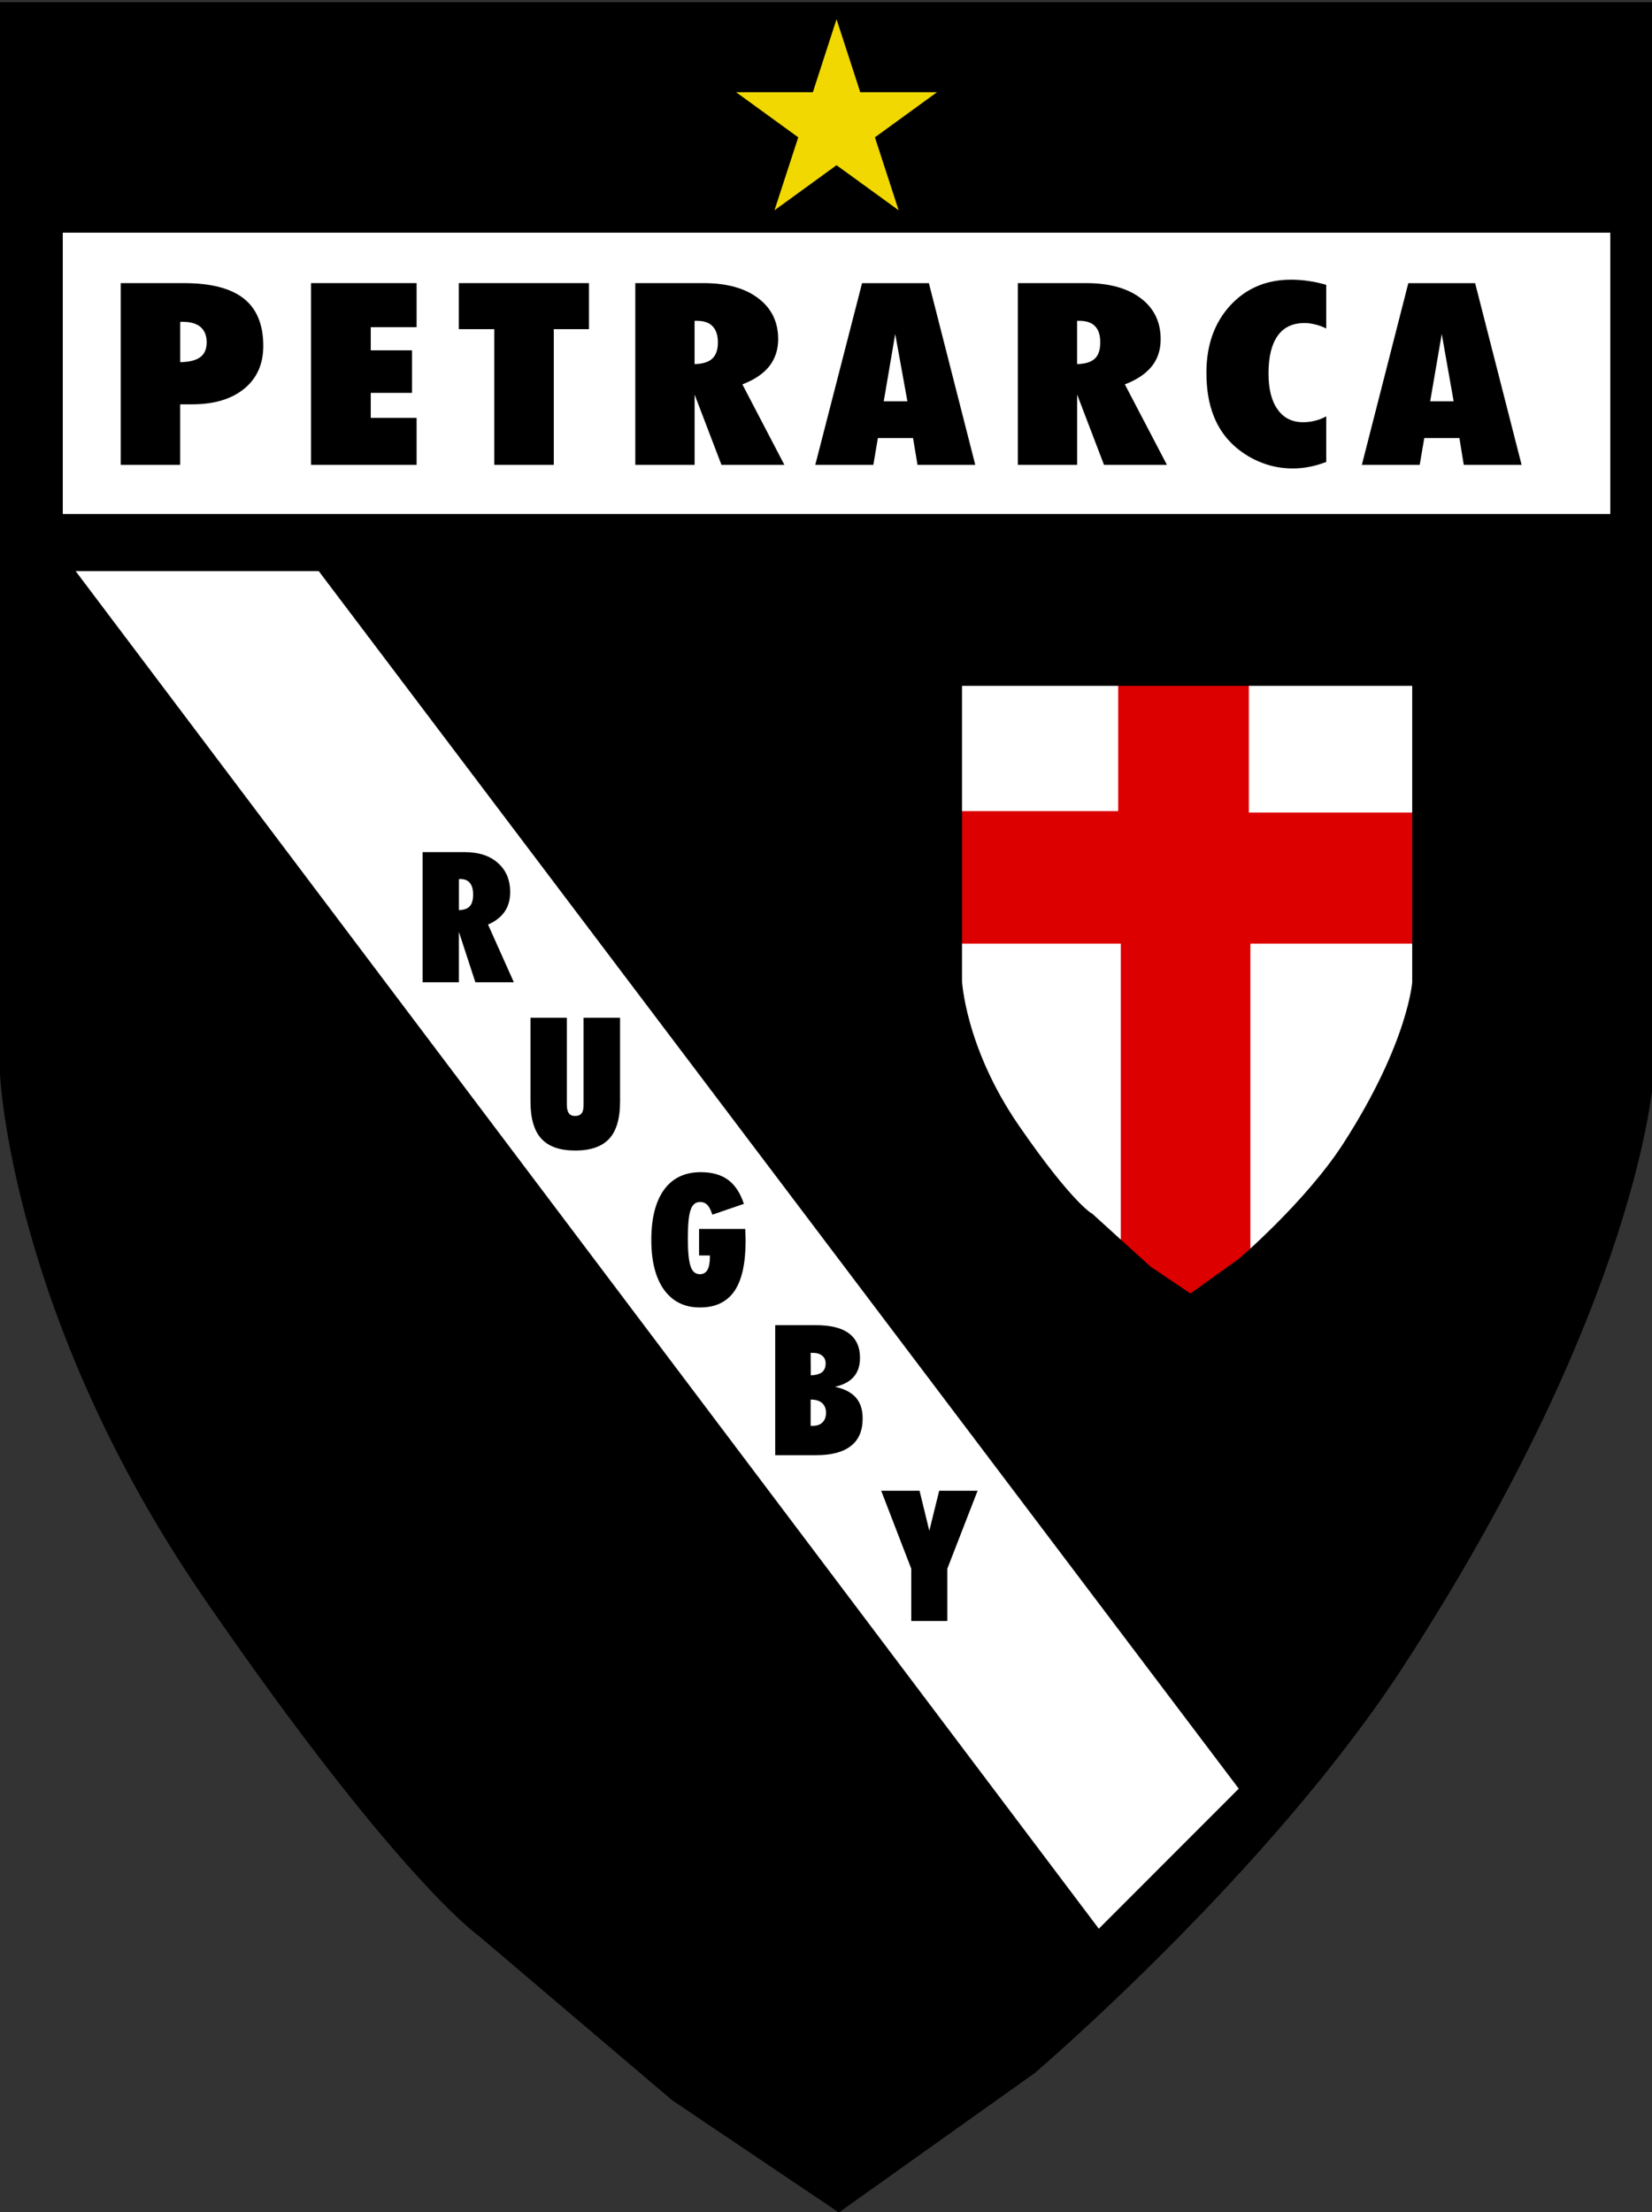 <?xml version="1.0" encoding="UTF-8"?>
<svg xmlns="http://www.w3.org/2000/svg" xmlns:xlink="http://www.w3.org/1999/xlink" width="478pt" height="640pt" viewBox="0 0 478 640" version="1.1">
<rect x="0" y="0" width="478" height="640" fill="#333333" stroke="none"/>
<g id="surface1">
<path style="fill-rule:evenodd;fill:rgb(0%,0%,0%);fill-opacity:1;stroke-width:7.684;stroke-linecap:butt;stroke-linejoin:miter;stroke:rgb(0%,0%,0%);stroke-opacity:1;stroke-miterlimit:2.613;" d="M 2427.109 3.828 L 1947.227 326.875 L 1387.695 802.266 C 1387.695 802.266 1153.008 965.547 594.141 1777.617 C 35.703 2589.609 3.828 3291.289 3.828 3291.289 L 3.828 6389.727 L 4779.766 6389.727 L 4779.766 3278.75 C 4779.766 3278.75 4741.797 2638.281 4060.898 1586.445 C 3672.305 985.742 2991.406 405.43 2991.406 405.43 Z M 2427.109 3.828 " transform="matrix(0.1,0,0,-0.1,0,640)"/>
<path style="fill-rule:evenodd;fill:rgb(100%,100%,100%);fill-opacity:1;stroke-width:7.684;stroke-linecap:butt;stroke-linejoin:miter;stroke:rgb(0%,0%,0%);stroke-opacity:1;stroke-miterlimit:2.613;" d="M 3445.078 2614.805 L 3306.875 2707.773 L 3139.531 2859.766 C 3139.531 2859.766 3078.438 2891.523 2917.852 3125.078 C 2757.5 3358.516 2748.125 3560.43 2748.125 3560.43 L 2748.125 4451.289 L 4121.602 4451.289 L 4121.602 3556.836 C 4121.602 3556.836 4110.508 3372.539 3915.039 3070.156 C 3802.812 2897.5 3606.875 2730.625 3606.875 2730.625 Z M 3445.078 2614.805 " transform="matrix(0.1,0,0,-0.1,0,640)"/>
<path style=" stroke:none;fill-rule:evenodd;fill:rgb(100%,100%,100%);fill-opacity:1;" d="M 18.168 67.312 L 465.934 67.312 L 465.934 148.699 L 18.168 148.699 Z M 18.168 67.312 "/>
<path style=" stroke:none;fill-rule:evenodd;fill:rgb(100%,100%,100%);fill-opacity:1;" d="M 21.887 165.23 L 92.227 165.23 L 358.43 517.469 L 317.934 557.988 Z M 21.887 165.23 "/>
<path style=" stroke:none;fill-rule:nonzero;fill:rgb(0%,0%,0%);fill-opacity:1;" d="M 52.137 93.109 L 52.137 104.781 C 54.758 104.723 56.688 104.262 57.934 103.332 C 59.176 102.418 59.797 100.996 59.797 99.016 C 59.797 97.062 59.176 95.582 58.023 94.598 C 56.848 93.594 55.074 93.098 52.789 93.098 L 52.137 93.098 Z M 34.926 134.488 L 34.926 81.91 L 53.211 81.91 C 61.027 81.91 66.781 83.414 70.531 86.363 C 74.281 89.324 76.18 93.91 76.18 100.059 C 76.18 105.301 74.363 109.414 70.699 112.43 C 67.027 115.457 61.988 116.973 55.605 116.973 L 52.125 116.973 L 52.125 134.496 L 34.926 134.496 Z M 34.926 134.488 "/>
<path style=" stroke:none;fill-rule:nonzero;fill:rgb(0%,0%,0%);fill-opacity:1;" d="M 107.277 94.656 L 107.277 101.355 L 119.219 101.355 L 119.219 113.66 L 107.277 113.66 L 107.277 120.895 L 120.543 120.895 L 120.543 134.488 L 89.988 134.488 L 89.988 81.91 L 120.543 81.91 L 120.543 94.656 Z M 107.277 94.656 "/>
<path style=" stroke:none;fill-rule:nonzero;fill:rgb(0%,0%,0%);fill-opacity:1;" d="M 132.758 81.91 L 170.418 81.91 L 170.418 95.23 L 160.238 95.23 L 160.238 134.488 L 143.016 134.488 L 143.016 95.23 L 132.758 95.23 Z M 132.758 81.91 "/>
<path style=" stroke:none;fill-rule:nonzero;fill:rgb(0%,0%,0%);fill-opacity:1;" d="M 200.973 92.836 L 200.973 105.332 C 203.301 105.277 205.004 104.77 206.078 103.762 C 207.164 102.781 207.719 101.188 207.719 99.074 C 207.719 96.984 207.199 95.414 206.156 94.363 C 205.152 93.324 203.684 92.824 201.684 92.824 L 200.973 92.824 Z M 183.82 134.488 L 183.82 81.91 L 203.582 81.91 C 210.27 81.91 215.527 83.355 219.379 86.273 C 223.219 89.164 225.164 93.117 225.164 98.125 C 225.164 101.188 224.27 103.832 222.555 106 C 220.836 108.148 218.238 109.898 214.801 111.199 L 226.961 134.496 L 208.758 134.496 L 200.984 114.16 L 200.984 134.496 L 183.82 134.496 Z M 183.82 134.488 "/>
<path style=" stroke:none;fill-rule:nonzero;fill:rgb(0%,0%,0%);fill-opacity:1;" d="M 235.898 134.488 L 249.434 81.922 L 268.77 81.922 L 282.191 134.488 L 265.48 134.488 L 264.18 126.723 L 254.012 126.723 L 252.699 134.488 Z M 255.707 116.113 L 262.555 116.113 L 259.027 96.621 Z M 255.707 116.113 "/>
<path style=" stroke:none;fill-rule:nonzero;fill:rgb(0%,0%,0%);fill-opacity:1;" d="M 311.66 92.836 L 311.66 105.332 C 314.012 105.277 315.684 104.77 316.77 103.762 C 317.852 102.781 318.352 101.188 318.352 99.074 C 318.352 96.984 317.887 95.414 316.836 94.363 C 315.844 93.324 314.328 92.824 312.363 92.824 L 311.66 92.824 Z M 294.508 134.488 L 294.508 81.91 L 314.27 81.91 C 320.949 81.91 326.215 83.355 330.066 86.273 C 333.898 89.164 335.832 93.117 335.832 98.125 C 335.832 101.188 334.996 103.832 333.242 106 C 331.504 108.148 328.914 109.898 325.469 111.199 L 337.648 134.496 L 319.445 134.496 L 311.672 114.16 L 311.672 134.496 L 294.508 134.496 Z M 294.508 134.488 "/>
<path style=" stroke:none;fill-rule:nonzero;fill:rgb(0%,0%,0%);fill-opacity:1;" d="M 383.75 133.648 C 382.055 134.281 380.43 134.77 378.836 135.062 C 377.242 135.367 375.719 135.527 374.125 135.527 C 370.996 135.527 368.055 135.008 365.23 133.922 C 362.363 132.859 359.785 131.289 357.422 129.266 C 354.598 126.793 352.496 123.785 351.152 120.273 C 349.75 116.746 349.074 112.598 349.074 107.797 C 349.074 99.855 351.379 93.391 355.945 88.395 C 360.52 83.414 366.418 80.914 373.547 80.914 C 375.312 80.914 377.062 81.051 378.758 81.312 C 380.473 81.547 382.125 81.945 383.738 82.406 L 383.738 95.027 C 382.668 94.508 381.617 94.113 380.543 93.863 C 379.457 93.594 378.453 93.457 377.48 93.457 C 374.035 93.457 371.422 94.68 369.684 97.152 C 367.934 99.605 367.039 103.242 367.039 108 C 367.039 112.52 367.898 116 369.684 118.465 C 371.391 120.914 373.875 122.148 377.051 122.148 C 378.25 122.148 379.422 122 380.543 121.707 C 381.629 121.457 382.699 121.016 383.738 120.453 L 383.738 133.648 Z M 383.75 133.648 "/>
<path style=" stroke:none;fill-rule:nonzero;fill:rgb(0%,0%,0%);fill-opacity:1;" d="M 394.047 134.488 L 407.492 81.922 L 426.824 81.922 L 440.27 134.488 L 423.535 134.488 L 422.27 126.723 L 412.113 126.723 L 410.781 134.488 Z M 413.82 116.113 L 420.609 116.113 L 417.164 96.621 Z M 413.82 116.113 "/>
<path style=" stroke:none;fill-rule:nonzero;fill:rgb(0%,0%,0%);fill-opacity:1;" d="M 132.789 254.328 L 132.789 263.301 C 134.238 263.266 135.289 262.895 135.934 262.172 C 136.586 261.469 136.895 260.34 136.895 258.812 C 136.895 257.312 136.586 256.203 135.965 255.445 C 135.344 254.691 134.453 254.316 133.219 254.316 L 132.789 254.316 Z M 122.281 284.172 L 122.281 246.52 L 134.395 246.52 C 138.473 246.52 141.695 247.547 144.047 249.648 C 146.418 251.719 147.617 254.543 147.617 258.125 C 147.617 260.316 147.074 262.191 146.023 263.75 C 144.926 265.312 143.344 266.555 141.211 267.48 L 148.68 284.172 L 137.547 284.172 L 132.781 269.605 L 132.781 284.172 Z M 122.281 284.172 "/>
<path style=" stroke:none;fill-rule:nonzero;fill:rgb(0%,0%,0%);fill-opacity:1;" d="M 153.492 318.645 L 153.492 294.453 L 164.012 294.453 L 164.012 319.641 C 164.012 320.746 164.227 321.547 164.586 322.066 C 164.973 322.609 165.605 322.859 166.441 322.859 C 167.254 322.859 167.875 322.609 168.305 322.066 C 168.699 321.547 168.848 320.746 168.848 319.641 L 168.848 294.453 L 179.414 294.453 L 179.414 318.645 C 179.414 323.57 178.371 327.164 176.281 329.434 C 174.191 331.707 170.902 332.859 166.453 332.859 C 161.977 332.859 158.711 331.707 156.645 329.434 C 154.543 327.164 153.492 323.559 153.492 318.645 "/>
<path style=" stroke:none;fill-rule:nonzero;fill:rgb(0%,0%,0%);fill-opacity:1;" d="M 215.637 355.539 L 215.637 355.695 C 215.707 357.141 215.738 358.203 215.738 358.926 C 215.738 365.504 214.668 370.352 212.496 373.527 C 210.316 376.668 207.027 378.262 202.531 378.262 C 198.035 378.262 194.609 376.543 192.125 373.129 C 189.695 369.73 188.453 364.914 188.453 358.711 C 188.453 352.418 189.695 347.605 192.125 344.203 C 194.609 340.801 198.156 339.117 202.758 339.117 C 206.012 339.117 208.668 339.855 210.688 341.355 C 212.699 342.848 214.203 345.164 215.242 348.281 L 206.113 351.414 C 205.684 350.102 205.219 349.176 204.688 348.598 C 204.102 348.023 203.414 347.742 202.586 347.742 C 201.277 347.742 200.352 348.477 199.852 349.965 C 199.301 351.434 199.027 354.203 199.027 358.203 C 199.027 362.215 199.301 364.949 199.852 366.441 C 200.352 367.91 201.242 368.633 202.508 368.633 C 203.48 368.633 204.203 368.227 204.68 367.414 C 205.164 366.598 205.402 365.355 205.402 363.719 L 205.402 363.211 L 202.27 363.211 L 202.27 355.539 Z M 215.637 355.539 "/>
<path style=" stroke:none;fill-rule:nonzero;fill:rgb(0%,0%,0%);fill-opacity:1;" d="M 234.598 397.875 C 236.066 397.844 237.141 397.527 237.852 396.984 C 238.543 396.43 238.895 395.559 238.895 394.453 C 238.895 393.492 238.578 392.734 237.887 392.203 C 237.211 391.648 236.316 391.391 235.176 391.391 L 234.555 391.391 Z M 234.555 412.52 L 235.098 412.52 C 236.352 412.52 237.332 412.172 238 411.492 C 238.688 410.824 239.004 409.887 239.004 408.668 C 239.004 407.469 238.578 406.543 237.852 405.887 C 237.074 405.223 235.988 404.906 234.555 404.906 Z M 224.305 421.008 L 224.305 383.379 L 236.066 383.379 C 240.316 383.379 243.492 384.16 245.605 385.73 C 247.738 387.324 248.836 389.672 248.836 392.801 C 248.836 395.086 248.25 396.914 247.039 398.305 C 245.863 399.695 244.023 400.668 241.605 401.211 C 244.305 401.785 246.328 402.836 247.66 404.34 C 248.973 405.855 249.605 407.875 249.605 410.375 C 249.605 413.91 248.473 416.59 246.191 418.328 C 243.934 420.125 240.555 420.996 236.066 420.996 L 224.305 420.996 Z M 224.305 421.008 "/>
<path style=" stroke:none;fill-rule:nonzero;fill:rgb(0%,0%,0%);fill-opacity:1;" d="M 282.859 431.289 L 274.102 453.844 L 274.102 468.961 L 263.672 468.961 L 263.672 453.844 L 254.973 431.289 L 266.066 431.289 L 268.895 442.859 L 271.75 431.289 Z M 282.859 431.289 "/>
<path style=" stroke:none;fill-rule:evenodd;fill:rgb(86.327%,0%,0%);fill-opacity:1;" d="M 361.355 235.074 L 411.027 235.074 L 411.027 272.996 L 361.797 272.996 L 361.797 363.844 L 342.566 375.684 L 324.305 359.898 L 324.305 272.996 L 276.281 272.996 L 276.25 234.668 L 323.547 234.668 L 323.547 195.188 L 361.355 195.188 Z M 361.355 235.074 "/>
<path style="fill:none;stroke-width:70.847;stroke-linecap:butt;stroke-linejoin:miter;stroke:rgb(0%,0%,0%);stroke-opacity:1;stroke-miterlimit:2.613;" d="M 3445.078 2614.805 L 3306.875 2707.773 L 3139.531 2859.766 C 3139.531 2859.766 3078.438 2891.523 2917.852 3125.078 C 2757.5 3358.516 2748.125 3560.43 2748.125 3560.43 L 2748.125 4451.289 L 4121.602 4451.289 L 4121.602 3556.836 C 4121.602 3556.836 4110.508 3372.539 3915.039 3070.156 C 3802.812 2897.5 3606.875 2730.625 3606.875 2730.625 Z M 3445.078 2614.805 " transform="matrix(0.1,0,0,-0.1,0,640)"/>
<path style=" stroke:none;fill-rule:evenodd;fill:rgb(94.531%,84.764%,0%);fill-opacity:1;" d="M 260.023 60.836 L 242.047 47.797 L 224.09 60.836 L 230.973 39.73 L 212.984 26.68 L 235.199 26.68 L 242.047 5.559 L 248.914 26.68 L 271.117 26.68 L 253.152 39.73 Z M 260.023 60.836 "/>
</g>
</svg>
